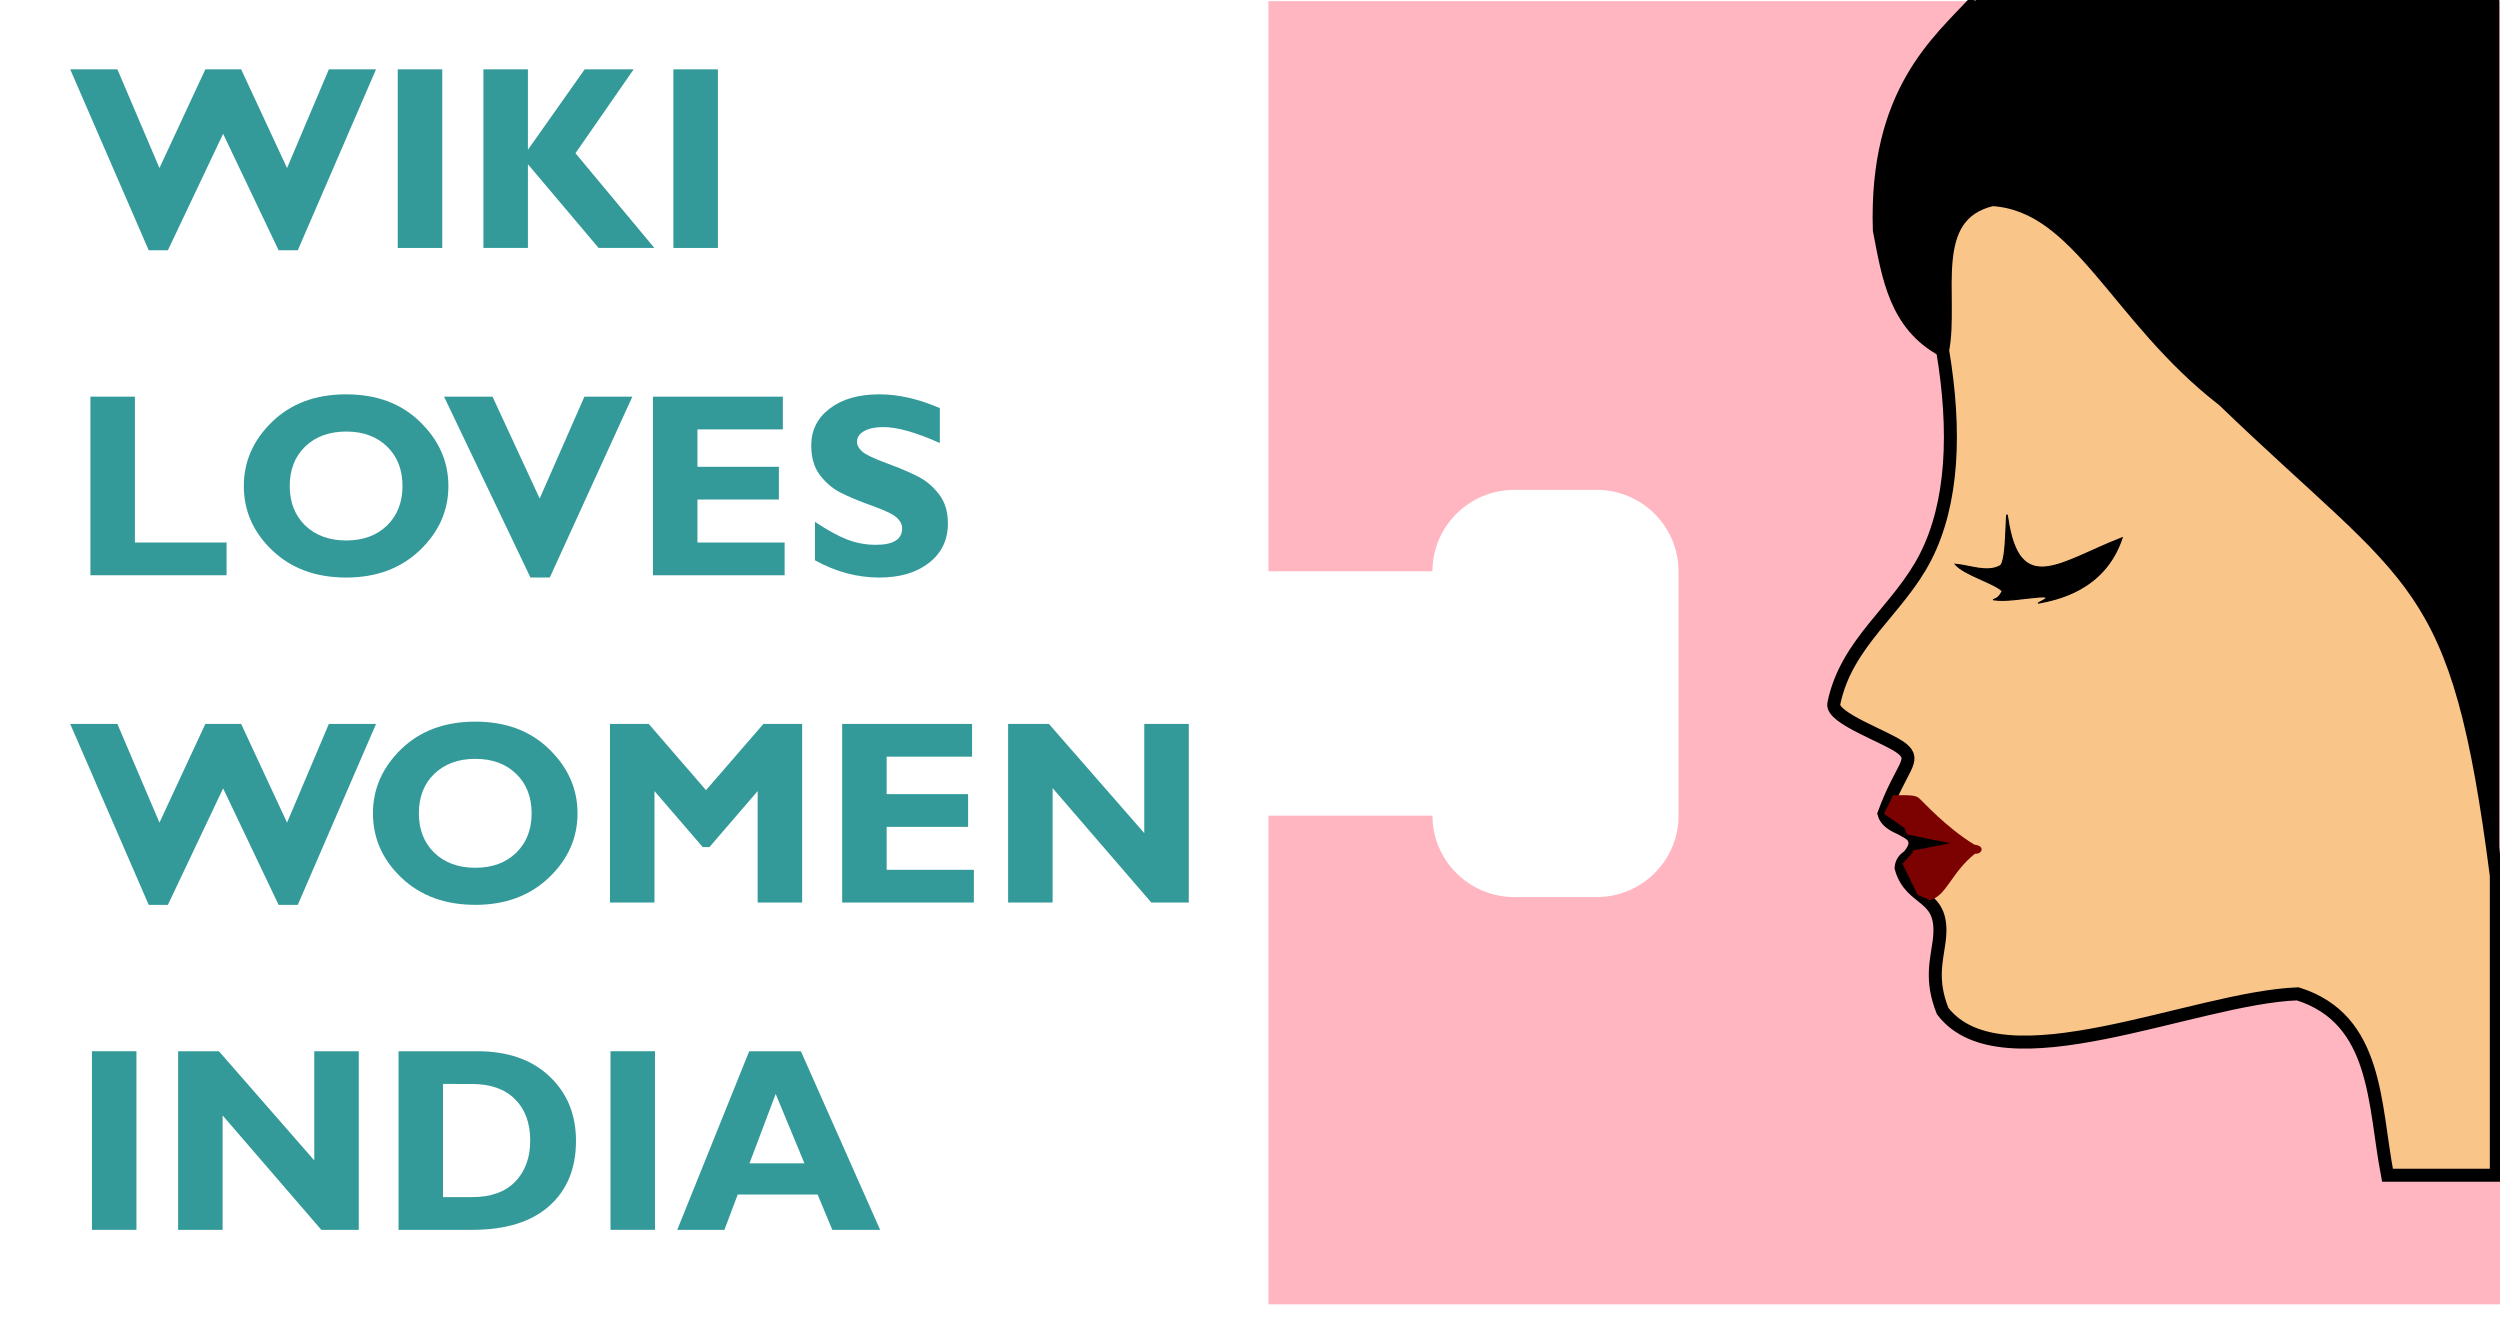 <svg xmlns:x="adobe:ns:meta/" xmlns:dc="http://purl.org/dc/elements/1.1/" xmlns:cc="http://creativecommons.org/ns#" xmlns:rdf="http://www.w3.org/1999/02/22-rdf-syntax-ns#" xmlns:svg="http://www.w3.org/2000/svg" xmlns="http://www.w3.org/2000/svg" xmlns:sodipodi="http://sodipodi.sourceforge.net/DTD/sodipodi-0.dtd" xmlns:inkscape="http://www.inkscape.org/namespaces/inkscape" width="1826.941mm" height="976.933mm" viewBox="0 0 6473.414 3461.575" id="svg2" inkscape:version="0.92.3 (2405546, 2018-03-11)" sodipodi:docname="wiki loves women logo (text as path).svg"><defs id="defs12"></defs><g inkscape:groupmode="layer" id="layer2" inkscape:label="Trace" transform="translate(11323.6,1108.715)"><g id="g1335"><g id="g995" transform="matrix(0,241.489,241.489,0,-9956.269,-1215.508)" style="opacity:1;fill:#000000;fill-opacity:1"><g style="opacity:0.75;fill:#000000;fill-opacity:1" id="Icons"><g id="template-big" style="fill:#000000;fill-opacity:1"></g></g><g style="display:none;fill:#000000;fill-opacity:1" id="Guides"></g></g><g transform="translate(-22.5)" id="g1219"><path sodipodi:nodetypes="ccccssssssccccc" id="path1071" style="fill:#ffb6c1;fill-opacity:1;stroke-width:211.647" d="M -4822.87,2268.677 H -8016.742 V 1003.28 h 424.794 c 0,116.416 95.154,210.9 212.397,210.9 h 212.397 c 117.243,0 212.397,-94.483 212.397,-210.9 V 370.581 c 0,-116.417 -95.154,-210.9 -212.397,-210.9 h -212.397 c -117.243,0 -212.397,94.483 -212.397,210.9 h -424.794 V -1105.717 h 3193.872 v 3374.394" class="cubies_tweeentwintig" inkscape:connector-curvature="0"></path><g transform="matrix(3.164,0,0,3.164,-14813.724,-2881.989)" id="g1018"><path id="path923" style="fill:#000000;fill-opacity:1;stroke:#000000;stroke-width:10.312;stroke-linecap:butt;stroke-linejoin:miter;stroke-miterlimit:4;stroke-dasharray:none;stroke-opacity:1" d="m 2726.78,561.377 h 423.634 v 690.458 L 2700,847.246 m 0,0 c -38.837,-21.075 -44.583,-60.199 -51.953,-98.438 -3.593,-112.824 48.204,-154.227 78.734,-187.431" inkscape:connector-curvature="0"></path><path sodipodi:nodetypes="ccccccccscccsssc" inkscape:connector-curvature="0" id="path879" d="m 2700,847.246 c 8.511,-44.566 -14.431,-110.521 40.625,-123.438 71.568,4.297 101.528,96.471 189.062,164.062 158.208,152.309 191.561,142.328 223.438,389.062 v 245.312 h -89.062 c -11.184,-57.794 -7.574,-127.748 -73.438,-148.438 -84.688,2.967 -242.164,77.377 -290.625,14.062 -10.046,-25.224 -4.927,-41.138 -2.825,-57.288 5.17,-39.73 -23.138,-30.846 -31.179,-59.899 1.552,-20.077 43.394,-9.599 44.801,-17.255 1.706,-9.284 -53.599,-7.719 -58.793,-26.977 13.889,-38.214 26.996,-43.477 14.84,-53.306 -11.741,-9.494 -58.356,-24.806 -55.907,-36.837 10.274,-50.459 52.928,-76.392 75.205,-120.231 22.276,-43.84 24.953,-102.55 13.858,-168.831 z" style="fill:#f9c589;fill-opacity:1;stroke:#000000;stroke-width:10.63;stroke-linecap:butt;stroke-linejoin:miter;stroke-miterlimit:4;stroke-dasharray:none;stroke-opacity:1"></path><path inkscape:connector-curvature="0" id="path883" d="m 2667.709,1211.217 c -3.053,0.012 -6.023,0.124 -8.22,0.02 l -7.485,15.214 16.8,11.64 v 0 l 6.856,19.764 -8.544,9.523 12.429,25.411 9.71,4.259 c 13.662,-2.723 17.62,-22.362 37.185,-37.91 6.111,0.471 8.59,-6.517 -0.489,-7.436 -23.293,-14.237 -41.72,-35.043 -45.485,-38.247 -2.353,-2.003 -7.671,-2.26 -12.759,-2.239 z" style="fill:#7c0101;fill-opacity:1;stroke:none;stroke-width:0.938px;stroke-linecap:butt;stroke-linejoin:miter;stroke-opacity:1"></path><path sodipodi:nodetypes="cccc" inkscape:connector-curvature="0" id="path881" d="m 2660.793,1241.295 45.457,9.271 -38.301,7.422 c 9.046,-11.265 1.58,-9.899 -7.156,-16.693 z" style="fill:#000000;fill-opacity:1;stroke:none;stroke-width:2.812;stroke-linecap:butt;stroke-linejoin:miter;stroke-miterlimit:4;stroke-dasharray:none;stroke-opacity:1"></path><path sodipodi:nodetypes="scccccccs" inkscape:connector-curvature="0" id="path908" d="m 2753.297,984.346 c 9.615,65.745 43.461,35.598 93.636,16.21 -14.433,43.609 -54.756,50.79 -68.829,53.528 2.257,-1.611 13.508,-5.932 0.742,-5.052 -13.309,1.064 -27.011,3.901 -37.565,2.21 4.241,-1.141 6.079,-4.044 7.596,-7.181 -7.488,-6.889 -30.824,-13.014 -38.532,-21.821 11.922,0.986 25.997,7.102 36.527,1.357 6.438,-2.673 4.266,-54.006 6.424,-39.25 z" style="fill:#000000;fill-opacity:1;stroke:#000000;stroke-width:0.938px;stroke-linecap:butt;stroke-linejoin:miter;stroke-opacity:1"></path></g></g><g id="text1097" style="font-style:normal;font-variant:normal;font-weight:normal;font-stretch:normal;font-size:135.598px;line-height:1.25;font-family:'Gill Sans MT';-inkscape-font-specification:'Gill Sans MT';letter-spacing:0px;word-spacing:0px;fill:#339999;fill-opacity:1;stroke:none;stroke-width:0.847"><path id="path1260" style="font-style:normal;font-variant:normal;font-weight:bold;font-stretch:normal;font-size:677.991px;font-family:'Gill Sans MT';-inkscape-font-specification:'Gill Sans MT Bold';fill:#339999;fill-opacity:1;stroke-width:0.847" d="m -10745.864,-762.3 -143.014,301.587 h -49.658 l -203.265,-468.436 h 122.158 l 108.915,255.571 118.847,-255.571 h 92.695 l 118.847,255.571 108.253,-255.571 h 122.158 l -202.603,468.436 h -49.658 z"></path><path id="path1262" style="font-style:normal;font-variant:normal;font-weight:bold;font-stretch:normal;font-size:677.991px;font-family:'Gill Sans MT';-inkscape-font-specification:'Gill Sans MT Bold';fill:#339999;fill-opacity:1;stroke-width:0.847" d="m -10178.444,-929.149 v 462.477 h -115.206 v -462.477 z"></path><path id="path1264" style="font-style:normal;font-variant:normal;font-weight:bold;font-stretch:normal;font-size:677.991px;font-family:'Gill Sans MT';-inkscape-font-specification:'Gill Sans MT Bold';fill:#339999;fill-opacity:1;stroke-width:0.847" d="m -9682.862,-929.149 -150.628,217.169 204.258,245.308 h -144.338 l -183.071,-216.838 v 216.838 h -115.206 v -462.477 h 115.206 v 208.231 l 146.986,-208.231 z"></path><path id="path1266" style="font-style:normal;font-variant:normal;font-weight:bold;font-stretch:normal;font-size:677.991px;font-family:'Gill Sans MT';-inkscape-font-specification:'Gill Sans MT Bold';fill:#339999;fill-opacity:1;stroke-width:0.847" d="m -9464.7,-929.149 v 462.477 h -115.206 v -462.477 z"></path><path id="path1268" style="font-style:normal;font-variant:normal;font-weight:bold;font-stretch:normal;font-size:677.991px;font-family:'Gill Sans MT';-inkscape-font-specification:'Gill Sans MT Bold';fill:#339999;fill-opacity:1;stroke-width:0.847" d="m -10736.926,296.068 v 84.749 h -352.569 V -81.66 h 115.206 V 296.068 Z"></path><path id="path1270" style="font-style:normal;font-variant:normal;font-weight:bold;font-stretch:normal;font-size:677.991px;font-family:'Gill Sans MT';-inkscape-font-specification:'Gill Sans MT Bold';fill:#339999;fill-opacity:1;stroke-width:0.847" d="m -10427.063,-87.619 q 118.185,0 191.347,71.507 73.162,71.176 73.162,165.856 0,96.005 -74.155,166.518 -74.155,70.514 -190.354,70.514 -117.523,0 -191.347,-70.183 -73.824,-70.183 -73.824,-166.849 0,-95.011 73.162,-166.187 73.493,-71.176 192.009,-71.176 z m 0,378.391 q 65.548,0 105.605,-38.733 40.057,-39.064 40.057,-102.295 0,-63.562 -40.057,-102.295 -40.057,-38.733 -105.605,-38.733 -65.879,0 -106.267,38.733 -40.057,38.733 -40.057,102.295 0,63.231 40.057,102.295 40.388,38.733 106.267,38.733 z"></path><path id="path1272" style="font-style:normal;font-variant:normal;font-weight:bold;font-stretch:normal;font-size:677.991px;font-family:'Gill Sans MT';-inkscape-font-specification:'Gill Sans MT Bold';fill:#339999;fill-opacity:1;stroke-width:0.847" d="m -9686.172,-81.66 -213.859,468.436 h -49.989 l -223.79,-468.436 h 125.468 l 122.157,263.847 115.868,-263.847 z"></path><path id="path1274" style="font-style:normal;font-variant:normal;font-weight:bold;font-stretch:normal;font-size:677.991px;font-family:'Gill Sans MT';-inkscape-font-specification:'Gill Sans MT Bold';fill:#339999;fill-opacity:1;stroke-width:0.847" d="m -9291.891,296.068 v 84.749 h -340.982 V -81.66 h 336.347 V 3.088 h -221.142 V 100.086 h 210.879 v 84.749 h -210.879 v 111.233 z"></path><path id="path1276" style="font-style:normal;font-variant:normal;font-weight:bold;font-stretch:normal;font-size:677.991px;font-family:'Gill Sans MT';-inkscape-font-specification:'Gill Sans MT Bold';fill:#339999;fill-opacity:1;stroke-width:0.847" d="m -8889.996,-51.866 v 90.377 q -92.032,-41.381 -146.655,-41.381 -31.119,0 -49.657,10.594 -18.208,10.263 -18.208,27.477 0,13.242 13.242,25.16 13.242,11.918 64.555,30.788 51.313,18.87 82.1,35.091 30.788,16.221 52.968,45.685 22.511,29.463 22.511,74.486 0,64.224 -48.995,102.295 -48.664,38.071 -128.448,38.071 -86.073,0 -166.849,-44.692 v -99.646 q 46.347,31.119 82.1,45.354 35.754,14.235 75.811,14.235 67.865,0 67.865,-42.706 0,-14.566 -13.573,-27.477 -13.573,-12.911 -65.548,-31.45 -51.644,-18.539 -82.1,-34.429 -30.125,-15.89 -52.306,-45.354 -21.849,-29.463 -21.849,-75.479 0,-59.589 48.002,-96.005 48.002,-36.747 128.447,-36.747 74.155,0 156.587,35.753 z"></path><path id="path1278" style="font-style:normal;font-variant:normal;font-weight:bold;font-stretch:normal;font-size:677.991px;font-family:'Gill Sans MT';-inkscape-font-specification:'Gill Sans MT Bold';fill:#339999;fill-opacity:1;stroke-width:0.847" d="m -10745.864,932.678 -143.014,301.587 h -49.658 l -203.265,-468.436 h 122.158 l 108.915,255.571 118.847,-255.571 h 92.695 l 118.847,255.571 108.253,-255.571 h 122.158 l -202.603,468.436 h -49.658 z"></path><path id="path1280" style="font-style:normal;font-variant:normal;font-weight:bold;font-stretch:normal;font-size:677.991px;font-family:'Gill Sans MT';-inkscape-font-specification:'Gill Sans MT Bold';fill:#339999;fill-opacity:1;stroke-width:0.847" d="m -10092.702,759.87 q 118.185,0 191.347,71.507 73.162,71.176 73.162,165.856 0,96.005 -74.155,166.518 -74.155,70.514 -190.354,70.514 -117.523,0 -191.347,-70.183 -73.824,-70.183 -73.824,-166.849 0,-95.011 73.162,-166.187 73.493,-71.176 192.009,-71.176 z m 0,378.391 q 65.548,0 105.605,-38.733 40.057,-39.064 40.057,-102.295 0,-63.562 -40.057,-102.295 -40.057,-38.733 -105.605,-38.733 -65.879,0 -106.267,38.733 -40.057,38.733 -40.057,102.295 0,63.231 40.057,102.295 40.388,38.733 106.267,38.733 z"></path><path id="path1282" style="font-style:normal;font-variant:normal;font-weight:bold;font-stretch:normal;font-size:677.991px;font-family:'Gill Sans MT';-inkscape-font-specification:'Gill Sans MT Bold';fill:#339999;fill-opacity:1;stroke-width:0.847" d="m -9495.487,937.313 148.642,-171.484 h 100.308 v 462.477 h -115.206 V 939.63 l -124.806,145 h -17.546 l -124.806,-145 V 1228.306 H -9744.106 V 765.829 h 100.308 z"></path><path id="path1284" style="font-style:normal;font-variant:normal;font-weight:bold;font-stretch:normal;font-size:677.991px;font-family:'Gill Sans MT';-inkscape-font-specification:'Gill Sans MT Bold';fill:#339999;fill-opacity:1;stroke-width:0.847" d="m -8801.936,1143.557 v 84.749 h -340.982 V 765.829 h 336.347 v 84.749 h -221.142 v 96.998 h 210.879 v 84.749 h -210.879 v 111.233 z"></path><path id="path1286" style="font-style:normal;font-variant:normal;font-weight:bold;font-stretch:normal;font-size:677.991px;font-family:'Gill Sans MT';-inkscape-font-specification:'Gill Sans MT Bold';fill:#339999;fill-opacity:1;stroke-width:0.847" d="m -8245.441,765.829 v 462.477 h -96.998 L -8598.01,932.016 V 1228.306 H -8713.215 V 765.829 h 105.605 l 246.964,282.717 v -282.717 z"></path><path id="path1288" style="font-style:normal;font-variant:normal;font-weight:bold;font-stretch:normal;font-size:677.991px;font-family:'Gill Sans MT';-inkscape-font-specification:'Gill Sans MT Bold';fill:#339999;fill-opacity:1;stroke-width:0.847" d="m -10970.317,1613.318 v 462.477 h -115.205 v -462.477 z"></path><path id="path1290" style="font-style:normal;font-variant:normal;font-weight:bold;font-stretch:normal;font-size:677.991px;font-family:'Gill Sans MT';-inkscape-font-specification:'Gill Sans MT Bold';fill:#339999;fill-opacity:1;stroke-width:0.847" d="m -10394.62,1613.318 v 462.477 h -96.998 l -255.571,-296.29 v 296.29 h -115.205 v -462.477 h 105.605 l 246.963,282.717 v -282.717 z"></path><path id="path1292" style="font-style:normal;font-variant:normal;font-weight:bold;font-stretch:normal;font-size:677.991px;font-family:'Gill Sans MT';-inkscape-font-specification:'Gill Sans MT Bold';fill:#339999;fill-opacity:1;stroke-width:0.847" d="m -10291.663,1613.318 h 203.927 q 118.185,0 186.712,64.886 68.859,64.555 68.859,167.18 0,107.591 -69.852,169.167 -69.52,61.244 -198.63,61.244 h -191.016 z m 115.205,84.749 v 292.98 h 75.149 q 73.162,0 111.895,-40.057 38.733,-40.388 38.733,-106.267 0,-68.196 -39.395,-107.26 -39.063,-39.395 -112.558,-39.395 z"></path><path id="path1294" style="font-style:normal;font-variant:normal;font-weight:bold;font-stretch:normal;font-size:677.991px;font-family:'Gill Sans MT';-inkscape-font-specification:'Gill Sans MT Bold';fill:#339999;fill-opacity:1;stroke-width:0.847" d="m -9627.576,1613.318 v 462.477 h -115.206 v -462.477 z"></path><path id="path1296" style="font-style:normal;font-variant:normal;font-weight:bold;font-stretch:normal;font-size:677.991px;font-family:'Gill Sans MT';-inkscape-font-specification:'Gill Sans MT Bold';fill:#339999;fill-opacity:1;stroke-width:0.847" d="m -9249.848,1613.318 205.251,462.477 h -123.813 l -38.071,-91.37 h -206.906 l -34.429,91.37 h -122.158 l 186.381,-462.477 z m 9.269,290.331 -74.486,-179.76 -67.865,179.76 z"></path></g></g></g></svg>